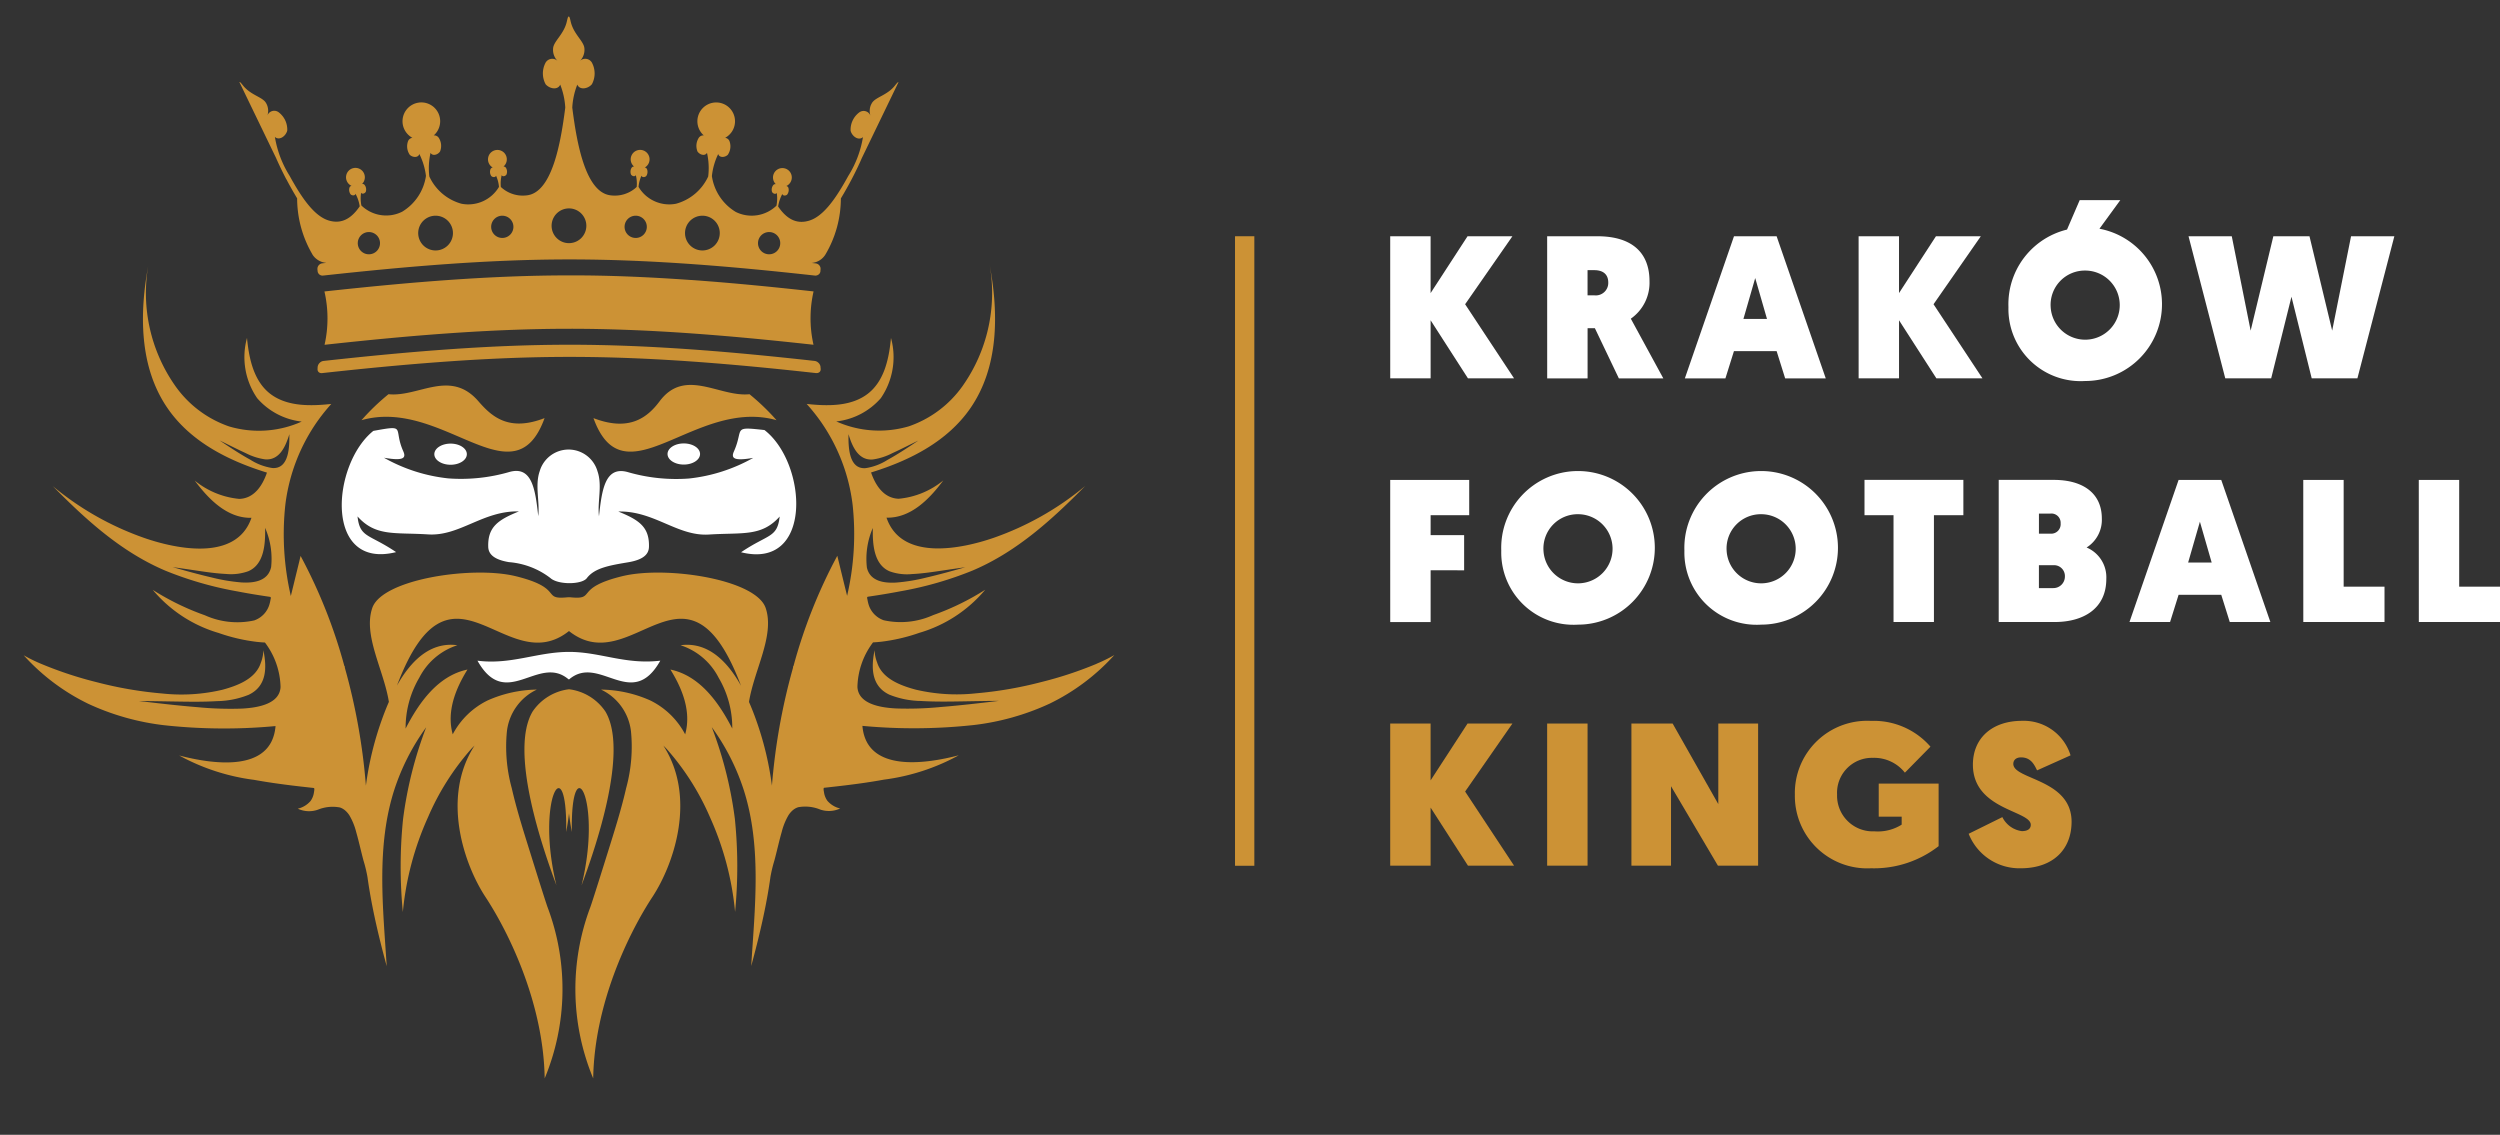 <svg id="kfk_logo" xmlns="http://www.w3.org/2000/svg" xmlns:xlink="http://www.w3.org/1999/xlink" width="220.306" height="100" viewBox="0 0 220.306 100">
  <rect x="0" y="0" width="220.306" height="100" fill="#333333" stroke="none"/>
  <defs>
    <clipPath id="clip-path">
      <rect id="Rectangle_922" data-name="Rectangle 922" width="220.306" height="100" fill="none"/>
    </clipPath>
  </defs>
  <g id="Group_3335" data-name="Group 3335" clip-path="url(#clip-path)">
    <path id="Path_3354" data-name="Path 3354" d="M132.292,129.326c.79,0,1.433.416,1.433.931s-.642.931-1.433.931-1.432-.417-1.432-.931.641-.931,1.432-.931m-20.55.016c.791,0,1.432.417,1.432.932s-.642.931-1.432.931-1.433-.418-1.433-.931.642-.932,1.433-.932m10.452,20.772h-.056c-2.658-2.258-5.513,2.839-8.028-1.643,2.941.378,5.245-.761,8.028-.773s4.955,1.138,8.084.773c-2.515,4.48-5.369-.614-8.028,1.643m15.148-11.2c2.4-1.624,3.187-1.243,3.4-3.145-1.611,1.794-3.257,1.395-6.232,1.585-2.767.177-4.836-2.108-7.993-2.027,1.819.736,2.758,1.354,2.706,3.119-.018.659-.517,1.133-1.825,1.352-1.674.282-2.964.5-3.65,1.4-.435.575-2.532.607-3.213-.011a6.864,6.864,0,0,0-3.65-1.4c-1.307-.219-1.807-.693-1.826-1.351-.052-1.765.889-2.383,2.706-3.119-3.156-.08-5.226,2.2-7.993,2.027-2.974-.19-4.62.208-6.232-1.585.211,1.9,1,1.52,3.4,3.145-6.379,1.593-5.679-7.741-2.006-10.682,3-.544,1.72-.262,2.637,1.793.268.6.038.877-1.7.572a14.65,14.65,0,0,0,5.666,1.82,15.258,15.258,0,0,0,5.413-.573c1.989-.541,2.26,1.589,2.517,3.9.146-1.3-.306-2.7.125-3.951a2.652,2.652,0,0,1,5.1.012c.432,1.25-.021,2.652.126,3.951.256-2.311.528-4.44,2.517-3.9a15.246,15.246,0,0,0,5.413.572,14.67,14.67,0,0,0,5.664-1.819c-1.739.3-1.968.03-1.7-.573.9-2.022-.2-2.2,2.691-1.879,3.779,2.922,4.315,12.362-2.063,10.769" transform="translate(-72.035 -90.25)" fill="#fff"/>
    <path id="Path_3355" data-name="Path 3355" d="M118.352,116.625c-2.477-2.865-5.28-.343-7.921-.62a19.93,19.93,0,0,0-2.38,2.29c7.167-2.04,13.427,7.3,16.134-.185-3.14,1.219-4.646-.113-5.833-1.486" transform="translate(-76.195 -81.267)" fill="#cc9235"/>
    <path id="Path_3356" data-name="Path 3356" d="M183.217,116.493c-1.086,1.454-2.694,2.7-5.833,1.486,2.706,7.485,8.967-1.856,16.134.185a19.831,19.831,0,0,0-2.382-2.29c-2.639.277-5.685-2.37-7.919.62" transform="translate(-125.088 -81.135)" fill="#cc9235"/>
    <path id="Path_3357" data-name="Path 3357" d="M138.923,105.533a.37.37,0,0,0,.221-.089.315.315,0,0,0,.1-.2.522.522,0,0,0,0-.065c0-.059-.009-.112-.014-.166l0-.035a.571.571,0,0,0-.17-.337.6.6,0,0,0-.343-.177c-3.609-.4-7.218-.757-10.828-1.014s-7.22-.414-10.821-.413-7.21.161-10.82.419-7.218.614-10.824,1.01a.575.575,0,0,0-.333.173.587.587,0,0,0-.172.34c-.006.06-.009.119-.011.176v.021c0,.021,0,.043,0,.064a.335.335,0,0,0,.1.21.349.349,0,0,0,.222.088.512.512,0,0,0,.07,0c3.627-.4,7.256-.753,10.883-1.012s7.256-.417,10.888-.418,7.263.154,10.889.412,7.259.614,10.886,1.016c.026,0,.052,0,.076,0" transform="translate(-66.925 -72.658)" fill="#cc9235"/>
    <path id="Path_3358" data-name="Path 3358" d="M129.291,82.721c-3.9-.275-7.445-.419-10.764-.408-3.339,0-6.861.138-10.766.416-3.159.224-6.587.543-10.785,1a10.591,10.591,0,0,1,.011,4.7c4.126-.451,7.52-.768,10.648-.991,3.942-.281,7.5-.419,10.893-.421s6.97.134,10.893.415c3.152.226,6.547.541,10.653.994a10.6,10.6,0,0,1,.006-4.7c-4.145-.459-7.573-.779-10.789-1.009" transform="translate(-68.386 -58.045)" fill="#cc9235"/>
    <path id="Path_3359" data-name="Path 3359" d="M75.7,19.225h0c.288.55.609,1.122.948,1.681A9.823,9.823,0,0,0,78,25.855v0a.026.026,0,0,1,0,.008h0a1.615,1.615,0,0,0,1.228.731l-.367.04a.492.492,0,0,0-.425.5c0,.035,0,.068.007.1s.006.057.011.1a.43.43,0,0,0,.161.288.436.436,0,0,0,.32.091c3.61-.394,7.221-.75,10.83-1.007s7.222-.415,10.839-.416,7.225.155,10.836.411,7.222.612,10.833,1.012h.006a.451.451,0,0,0,.321-.093.4.4,0,0,0,.162-.278v-.006l0-.037c.006-.052.011-.106.014-.162a.468.468,0,0,0-.114-.327.478.478,0,0,0-.306-.169l-.373-.04a1.574,1.574,0,0,0,1.245-.786,9.742,9.742,0,0,0,1.335-4.9c.338-.56.659-1.132.948-1.683h0c.358-.682.667-1.33.9-1.874l3.23-6.684v0s0,0,0,0c-.058-.024-.14.078-.318.3-.7.88-1.737,1.007-2.037,1.559a1.328,1.328,0,0,0-.111,1.1.643.643,0,0,0-1.014-.281,1.907,1.907,0,0,0-.74,1.6c.137.516.716.9,1.09.559a9.263,9.263,0,0,1-1.294,3.42c-1.02,1.859-2.146,3.56-3.467,3.948-.874.256-1.81.081-2.714-1.253a3.326,3.326,0,0,1,.371-1.106c.035.171.274.18.417.064a.661.661,0,0,0,.116-.6.236.236,0,0,0-.183-.163.828.828,0,1,0-.93-.165.234.234,0,0,0-.227.09.658.658,0,0,0-.1.6c.093.158.321.232.413.084a3.18,3.18,0,0,1-.026,1.123,3.147,3.147,0,0,1-3.589.55,4.425,4.425,0,0,1-2.1-3.157,5.834,5.834,0,0,1,.557-1.946c.093.338.571.325.84.074a1.312,1.312,0,0,0,.155-1.2.472.472,0,0,0-.385-.3,1.658,1.658,0,1,0-1.879-.211.473.473,0,0,0-.443.21,1.314,1.314,0,0,0-.114,1.206c.207.306.671.424.836.116a6.038,6.038,0,0,1,.106,2.089,4.395,4.395,0,0,1-2.836,2.4,3.144,3.144,0,0,1-3.3-1.486,2.96,2.96,0,0,1,.259-.987c.05.167.289.157.422.028a.663.663,0,0,0,.065-.6.237.237,0,0,0-.2-.146.831.831,0,1,0-.939-.086.234.234,0,0,0-.221.109.663.663,0,0,0-.046.6c.107.15.339.2.42.049a3,3,0,0,1,.075,1.04,2.822,2.822,0,0,1-2.287.739c-2.22-.242-2.993-4.582-3.389-7.738a6.517,6.517,0,0,1,.443-2.022c.2.494.921.394,1.286-.031a2.011,2.011,0,0,0,.03-1.849.676.676,0,0,0-1.088-.2,1.392,1.392,0,0,0,.4-1.088c-.03-.659-.955-1.251-1.214-2.4-.068-.3-.1-.43-.167-.43s-.1.132-.167.43c-.259,1.153-1.184,1.745-1.214,2.4a1.391,1.391,0,0,0,.4,1.088.676.676,0,0,0-1.088.2,2.007,2.007,0,0,0,.031,1.849c.365.425,1.088.525,1.286.031a6.548,6.548,0,0,1,.445,2.022c-.4,3.156-1.171,7.5-3.39,7.738a2.822,2.822,0,0,1-2.287-.739,3.018,3.018,0,0,1,.074-1.04c.08.156.313.1.419-.049a.655.655,0,0,0-.045-.6.233.233,0,0,0-.219-.109.829.829,0,1,0-.94.086.236.236,0,0,0-.2.146.661.661,0,0,0,.065.6c.132.129.371.138.422-.028a2.96,2.96,0,0,1,.259.987,3.145,3.145,0,0,1-3.3,1.486,4.39,4.39,0,0,1-2.835-2.4,6.033,6.033,0,0,1,.106-2.089c.165.308.629.19.836-.116a1.312,1.312,0,0,0-.115-1.206.47.47,0,0,0-.442-.21,1.659,1.659,0,1,0-1.878.211.474.474,0,0,0-.386.3,1.312,1.312,0,0,0,.156,1.2c.269.251.747.264.841-.074A5.878,5.878,0,0,1,88,18.931a4.423,4.423,0,0,1-2.1,3.157,3.147,3.147,0,0,1-3.589-.55,3.208,3.208,0,0,1-.026-1.123c.091.148.32.075.413-.084a.661.661,0,0,0-.1-.6.234.234,0,0,0-.228-.09.829.829,0,1,0-.929.165.236.236,0,0,0-.182.163.659.659,0,0,0,.116.6c.142.116.382.107.416-.064a3.3,3.3,0,0,1,.371,1.106c-.9,1.333-1.839,1.509-2.715,1.253-1.32-.387-2.446-2.089-3.466-3.948a9.251,9.251,0,0,1-1.293-3.42c.374.342.953-.043,1.089-.559a1.906,1.906,0,0,0-.738-1.6.645.645,0,0,0-1.016.281,1.325,1.325,0,0,0-.11-1.1c-.3-.552-1.337-.678-2.037-1.559-.177-.222-.259-.324-.318-.3v0s0,0,0,0l3.229,6.684c.239.544.548,1.192.9,1.874m42.554,4.661a.98.98,0,1,1-.98.979.979.979,0,0,1,.98-.979m-5.878-1.44a1.531,1.531,0,1,1-1.533,1.531,1.531,1.531,0,0,1,1.533-1.531m-5.88,0a.98.98,0,1,1-.98.979.979.979,0,0,1,.98-.979m-5.879-.644a1.531,1.531,0,1,1-1.532,1.531,1.532,1.532,0,0,1,1.532-1.531m-5.877.644a.98.98,0,1,1-.98.979.98.98,0,0,1,.98-.979m-5.879,0a1.531,1.531,0,1,1-1.531,1.531,1.531,1.531,0,0,1,1.531-1.531m-5.878,1.44a.98.98,0,1,1-.978.979.979.979,0,0,1,.978-.979" transform="translate(-50.464 -3.429)" fill="#cc9235"/>
    <path id="Path_3360" data-name="Path 3360" d="M101.612,114.471a33.609,33.609,0,0,1-4.846,1.6,34.29,34.29,0,0,1-5.789,1,15.736,15.736,0,0,1-5.3-.327c-1.37-.369-2.945-.973-3.394-2.381a3.322,3.322,0,0,1-.227-1.1c-.291,1.436-.349,3.145,1.3,3.924a7.766,7.766,0,0,0,2.782.557c1.369.083,2.755.05,4.134.027.921-.016,1.84-.032,2.763-.039-1.728.205-3.459.407-5.192.547a29.714,29.714,0,0,1-3.9.123c-1.554-.08-3.326-.456-3.4-1.9a6.765,6.765,0,0,1,1.376-3.922c.242-.011.486-.032.726-.059a15.749,15.749,0,0,0,3.351-.782,11.938,11.938,0,0,0,5.811-3.8,22.546,22.546,0,0,1-4.6,2.241,6.946,6.946,0,0,1-4.338.453,2.117,2.117,0,0,1-1.361-1.46,3.313,3.313,0,0,1-.076-.341c-.02-.118-.085-.259.05-.279q.5-.072.993-.151.965-.154,1.93-.338a31.21,31.21,0,0,0,6.274-1.81c3.887-1.644,7-4.48,9.933-7.452a26.026,26.026,0,0,1-8.022,4.55c-2.877,1-8.166,2.094-9.484-1.762,2.161.052,3.816-1.68,5.006-3.283a7.252,7.252,0,0,1-3.933,1.616c-1.318-.043-2.046-1.183-2.434-2.317l.208-.064c3.273-1.033,6.508-2.678,8.518-5.56,2.551-3.662,2.513-8.4,1.734-12.623a14.227,14.227,0,0,1-2.388,10.62,9.644,9.644,0,0,1-4.736,3.559,9.242,9.242,0,0,1-6.4-.428A6.1,6.1,0,0,0,82.6,91.066a6.375,6.375,0,0,0,.9-5.313c-.009.094-.019.188-.029.282-.182,1.706-.629,3.633-2.1,4.7-1.494,1.088-3.556,1.022-5.3.833A17.215,17.215,0,0,1,77.225,93a16.176,16.176,0,0,1,2.893,7.439,24.055,24.055,0,0,1-.484,8.041q-.37-1.5-.736-3.007c0,.009-.006-.022-.018-.07a.007.007,0,0,1,0,.005s0-.005,0-.008-.006-.022-.009-.034-.009-.039-.014-.061-.015-.06-.024-.095a0,0,0,0,1,0,0s0-.005,0-.007c-.032-.128-.062-.255-.062-.255A45.707,45.707,0,0,0,74.9,114.7c-.009-.018-.014-.036-.023-.053,0,.059-.008.118-.012.177a54.261,54.261,0,0,0-1.855,10.38,27.847,27.847,0,0,0-1.37-5.716c-.181-.516-.4-1.083-.652-1.66.446-2.811,2.292-5.863,1.468-8.281-.869-2.547-8.827-3.733-12.634-2.8-4.314,1.055-2.218,2.1-4.576,1.86h-.244c-2.359.237-.263-.805-4.577-1.86-3.807-.931-11.764.254-12.634,2.8-.824,2.416,1.016,5.469,1.463,8.277-.254.579-.471,1.146-.653,1.664a27.85,27.85,0,0,0-1.371,5.716,54.266,54.266,0,0,0-1.854-10.38c0-.059-.009-.118-.013-.177-.008.017-.014.036-.022.053a45.814,45.814,0,0,0-3.867-9.739s-.032.127-.062.255l0,.007v0c-.008.034-.017.068-.024.095l-.014.061-.008.034,0,.008v-.005c-.012.048-.019.078-.017.07q-.368,1.5-.735,3.007a24.063,24.063,0,0,1-.484-8.041A16.188,16.188,0,0,1,33.025,93a17.154,17.154,0,0,1,1.155-1.432c-1.747.189-3.808.255-5.3-.833-1.468-1.068-1.915-3-2.1-4.7-.011-.094-.019-.188-.028-.282a6.371,6.371,0,0,0,.9,5.313,6.1,6.1,0,0,0,3.923,2.057,9.239,9.239,0,0,1-6.4.428,9.645,9.645,0,0,1-4.736-3.559,14.23,14.23,0,0,1-2.388-10.62c-.78,4.22-.818,8.961,1.735,12.623,2.008,2.883,5.245,4.528,8.515,5.56l.208.064c-.387,1.134-1.116,2.273-2.433,2.317a7.25,7.25,0,0,1-3.932-1.616c1.19,1.6,2.844,3.336,5,3.283-1.318,3.856-6.606,2.765-9.483,1.762a26.031,26.031,0,0,1-8.019-4.55c2.927,2.971,6.044,5.808,9.932,7.452a31.188,31.188,0,0,0,6.273,1.81q.962.185,1.929.338.5.079.992.151c.135.02.07.161.05.279a3.094,3.094,0,0,1-.076.341,2.117,2.117,0,0,1-1.361,1.46,6.942,6.942,0,0,1-4.336-.453,22.555,22.555,0,0,1-4.6-2.241,11.942,11.942,0,0,0,5.811,3.8,15.755,15.755,0,0,0,3.351.782c.241.027.484.048.726.059a6.761,6.761,0,0,1,1.376,3.922c-.08,1.441-1.85,1.817-3.4,1.9a29.717,29.717,0,0,1-3.9-.123c-1.734-.141-3.464-.342-5.191-.547.922.007,1.842.023,2.762.039,1.379.023,2.765.055,4.134-.027a7.768,7.768,0,0,0,2.782-.557c1.652-.779,1.594-2.488,1.3-3.924a3.335,3.335,0,0,1-.225,1.1c-.45,1.408-2.025,2.012-3.395,2.381a15.726,15.726,0,0,1-5.3.327,34.254,34.254,0,0,1-5.788-1,33.563,33.563,0,0,1-4.845-1.6,13.816,13.816,0,0,1-1.573-.77,18.6,18.6,0,0,0,5.693,4.278,21.932,21.932,0,0,0,6.664,1.886,48.682,48.682,0,0,0,9.839.077c-.348,4.2-5.7,3.322-8.493,2.591a18.645,18.645,0,0,0,6.612,2.15c1.149.209,2.307.371,3.465.512.49.059.979.114,1.469.168l.313.034c.1.011.032.307.017.4a1.686,1.686,0,0,1-.294.744,2.117,2.117,0,0,1-1.129.682,2.347,2.347,0,0,0,1.763.091,3.451,3.451,0,0,1,1.947-.2c.023.006.047.019.069.024a1.354,1.354,0,0,1,.129.059,1.426,1.426,0,0,1,.235.154,1.963,1.963,0,0,1,.422.487,5.578,5.578,0,0,1,.581,1.438c.241.837.422,1.691.649,2.531a11.888,11.888,0,0,1,.347,1.444c.073.527.157,1.052.248,1.576.373,2.117.884,4.206,1.447,6.279-.319-5.141-.937-10.5.653-15.5a19.839,19.839,0,0,1,2.823-5.553,35.112,35.112,0,0,0-2.036,8.093,41.432,41.432,0,0,0-.018,8.184,26.228,26.228,0,0,1,2.211-8.34A22.461,22.461,0,0,1,46.484,122c.1-.113.214-.22.321-.329-2.969,4.6-.906,10.5.953,13.333,2.166,3.3,5.127,9.5,5.225,16a20.477,20.477,0,0,0,.273-15.037c-.15-.382-1.119-3.483-1.486-4.66-.607-1.95-1.236-3.9-1.691-5.892a13.8,13.8,0,0,1-.423-5,4.655,4.655,0,0,1,2.636-3.674,10.989,10.989,0,0,0-4.318.947,6.89,6.89,0,0,0-3.093,2.995c-.558-2.005.25-4.018,1.3-5.709-2.63.549-4.3,2.96-5.452,5.2a8.693,8.693,0,0,1,1.21-4.492,5.75,5.75,0,0,1,3.351-2.851c-2.448-.334-4.16,1.477-5.325,3.558,4.77-12.591,9.58-.374,15.16-4.807,5.581,4.434,10.388-7.791,15.16,4.818-1.166-2.086-2.878-3.9-5.331-3.569a5.752,5.752,0,0,1,3.351,2.851,8.692,8.692,0,0,1,1.21,4.492c-1.154-2.239-2.822-4.65-5.452-5.2,1.052,1.691,1.86,3.7,1.3,5.709a6.89,6.89,0,0,0-3.093-2.995,10.991,10.991,0,0,0-4.32-.947,4.657,4.657,0,0,1,2.638,3.674,13.8,13.8,0,0,1-.423,5c-.455,1.993-1.084,3.942-1.691,5.892-.368,1.177-1.338,4.278-1.487,4.66a20.483,20.483,0,0,0,.272,15.037c.1-6.5,3.06-12.7,5.225-16,1.86-2.834,3.924-8.732.955-13.333.108.109.218.216.321.329a22.493,22.493,0,0,1,3.79,5.985,26.2,26.2,0,0,1,2.212,8.34,41.387,41.387,0,0,0-.018-8.184,35.114,35.114,0,0,0-2.037-8.093,19.776,19.776,0,0,1,2.823,5.553c1.591,5,.973,10.358.653,15.5.565-2.073,1.075-4.163,1.448-6.279.091-.524.175-1.049.248-1.576a12.114,12.114,0,0,1,.347-1.444c.227-.84.408-1.694.65-2.531a5.545,5.545,0,0,1,.58-1.438,1.943,1.943,0,0,1,.422-.487,1.432,1.432,0,0,1,.236-.154,1.3,1.3,0,0,1,.13-.059c.023,0,.045-.018.068-.024a3.457,3.457,0,0,1,1.948.2,2.346,2.346,0,0,0,1.762-.091,2.116,2.116,0,0,1-1.129-.682,1.682,1.682,0,0,1-.294-.744c-.015-.092-.085-.389.017-.4l.312-.034c.49-.054.98-.109,1.47-.168,1.158-.141,2.317-.3,3.466-.512a18.651,18.651,0,0,0,6.614-2.15c-2.793.731-8.146,1.6-8.495-2.591a48.7,48.7,0,0,0,9.84-.077,21.95,21.95,0,0,0,6.666-1.886,18.63,18.63,0,0,0,5.694-4.278,14.02,14.02,0,0,1-1.574.77m-72.74-8.492c-.277,1.221-1.538,1.39-2.6,1.324a16.013,16.013,0,0,1-2.63-.438c-1.155-.269-2.3-.588-3.438-.911.623.085,1.246.177,1.869.269.932.138,1.868.285,2.811.331a4.533,4.533,0,0,0,1.974-.236c1.446-.608,1.516-2.487,1.493-3.823a6.827,6.827,0,0,1,.526,3.484m.107-8.759a4.978,4.978,0,0,1-1.927-.725c-.939-.515-1.833-1.114-2.723-1.708.772.37,1.531.767,2.31,1.121a5.348,5.348,0,0,0,1.7.547c1.29.114,1.83-1.183,2.143-2.219.012,1.028.005,3.1-1.507,2.983M81.9,102.5c-.023,1.336.047,3.216,1.493,3.823a4.54,4.54,0,0,0,1.976.236c.942-.046,1.879-.193,2.81-.331.623-.092,1.246-.184,1.869-.269-1.14.323-2.284.642-3.439.911a16,16,0,0,1-2.632.438c-1.066.066-2.328-.1-2.6-1.324A6.82,6.82,0,0,1,81.9,102.5m-2.14-8.258c.313,1.036.854,2.333,2.143,2.219a5.35,5.35,0,0,0,1.7-.547c.779-.354,1.54-.751,2.312-1.121-.89.593-1.785,1.193-2.725,1.708a4.978,4.978,0,0,1-1.927.725c-1.513.113-1.519-1.955-1.507-2.983" transform="translate(-4.985 -55.972)" fill="#cc9235"/>
    <path id="Path_3361" data-name="Path 3361" d="M161.791,223.294c1.166-3.124,4.207-11.825,2.09-15.33a4.544,4.544,0,0,0-3.191-1.946h-.009a4.545,4.545,0,0,0-3.193,1.946c-2.118,3.505.924,12.206,2.089,15.33-1.872-7.614.973-12.288.859-4.693.113-.625.193-1.169.248-1.648.055.478.135,1.023.249,1.648-.114-7.6,2.731-2.921.857,4.693" transform="translate(-110.542 -145.279)" fill="#cc9235"/>
    <path id="Path_3362" data-name="Path 3362" d="M415.538,70.614h3.56v5.01l3.256-5.01h3.954l-4.168,5.993,4.312,6.53H422.39L419.1,78.021v5.117h-3.56Z" transform="translate(-293.03 -49.796)" fill="#fff"/>
    <path id="Path_3363" data-name="Path 3363" d="M462.45,70.615h4.419c3.113,0,4.6,1.5,4.6,3.954a3.86,3.86,0,0,1-1.646,3.31l2.863,5.26h-3.918l-2.111-4.419h-.644v4.419h-3.56Zm4.151,5.206a1.1,1.1,0,0,0,1.234-1.127c0-.7-.43-1.091-1.234-1.091h-.591v2.218Z" transform="translate(-326.111 -49.796)" fill="#fff"/>
    <path id="Path_3364" data-name="Path 3364" d="M507.926,80.74l-.751,2.4H503.6l4.33-12.524h3.757l4.33,12.524h-3.578l-.751-2.4ZM509.8,74.3l-1.038,3.6h2.076Z" transform="translate(-355.127 -49.796)" fill="#fff"/>
    <path id="Path_3365" data-name="Path 3365" d="M555.546,70.614h3.56v5.01l3.256-5.01h3.954l-4.168,5.993,4.312,6.53H562.4l-3.292-5.117v5.117h-3.56Z" transform="translate(-391.761 -49.796)" fill="#fff"/>
    <path id="Path_3366" data-name="Path 3366" d="M600.332,69.241a6.768,6.768,0,1,1,6.763,6.513,6.364,6.364,0,0,1-6.763-6.513m3.721,0a3.046,3.046,0,1,0,3.042-3.22,3.02,3.02,0,0,0-3.042,3.22m2.559-9.428h3.579l-1.969,2.7h-2.773Z" transform="translate(-423.343 -42.179)" fill="#fff"/>
    <path id="Path_3367" data-name="Path 3367" d="M663.234,75.946l-1.789,7.192H657.4l-3.238-12.524h3.811l1.664,8.319,2-8.319h3.184l2,8.319,1.664-8.319H672.3l-3.256,12.524h-4.026Z" transform="translate(-461.304 -49.796)" fill="#fff"/>
    <path id="Path_3368" data-name="Path 3368" d="M415.538,143.442H422.5v3.113h-3.4v1.753h2.952v3.1H419.1v4.562h-3.56Z" transform="translate(-293.03 -101.152)" fill="#fff"/>
    <path id="Path_3369" data-name="Path 3369" d="M448.735,149.129a6.768,6.768,0,1,1,6.763,6.512,6.364,6.364,0,0,1-6.763-6.512m3.721,0a3.046,3.046,0,1,0,3.041-3.22,3.019,3.019,0,0,0-3.041,3.22" transform="translate(-316.44 -100.596)" fill="#fff"/>
    <path id="Path_3370" data-name="Path 3370" d="M503.475,149.129a6.768,6.768,0,1,1,6.762,6.512,6.364,6.364,0,0,1-6.762-6.512m3.721,0a3.046,3.046,0,1,0,3.041-3.22,3.019,3.019,0,0,0-3.041,3.22" transform="translate(-355.041 -100.596)" fill="#fff"/>
    <path id="Path_3371" data-name="Path 3371" d="M559.865,146.554h-2.558v-3.113h8.713v3.113h-2.594v9.411h-3.56Z" transform="translate(-393.003 -101.152)" fill="#fff"/>
    <path id="Path_3372" data-name="Path 3372" d="M597.421,143.441h4.848c2.63,0,4.24,1.216,4.24,3.4a2.883,2.883,0,0,1-1.342,2.558,2.849,2.849,0,0,1,1.736,2.773c0,2.63-2.04,3.793-4.544,3.793h-4.938Zm4.58,4.741a.836.836,0,0,0,.877-.912.814.814,0,0,0-.912-.859h-1v1.771Zm.233,4.795a1.017,1.017,0,0,0,1.02-1.02.957.957,0,0,0-.966-1h-1.324v2.022Z" transform="translate(-421.29 -101.152)" fill="#fff"/>
    <path id="Path_3373" data-name="Path 3373" d="M640.835,153.568l-.751,2.4h-3.578l4.33-12.524h3.757l4.33,12.524h-3.578l-.751-2.4Zm1.878-6.441-1.038,3.6h2.076Z" transform="translate(-448.852 -101.153)" fill="#fff"/>
    <path id="Path_3374" data-name="Path 3374" d="M688.454,143.442h3.56v9.411h3.6v3.113h-7.156Z" transform="translate(-485.485 -101.152)" fill="#fff"/>
    <path id="Path_3375" data-name="Path 3375" d="M722.986,143.442h3.56v9.411h3.6v3.113h-7.156Z" transform="translate(-509.837 -101.152)" fill="#fff"/>
    <path id="Path_3376" data-name="Path 3376" d="M415.538,216.268h3.56v5.009l3.256-5.009h3.954l-4.168,5.993,4.312,6.53H422.39l-3.292-5.117v5.117h-3.56Z" transform="translate(-293.03 -152.508)" fill="#cc9235"/>
    <rect id="Rectangle_920" data-name="Rectangle 920" width="3.56" height="12.524" transform="translate(136.339 63.76)" fill="#cc9235"/>
    <path id="Path_3377" data-name="Path 3377" d="M487.635,216.268h3.632l4.025,7.1v-7.1H498.8v12.524h-3.542l-4.133-7v7h-3.489Z" transform="translate(-343.871 -152.508)" fill="#cc9235"/>
    <path id="Path_3378" data-name="Path 3378" d="M536.489,221.955a6.37,6.37,0,0,1,6.709-6.477,6.617,6.617,0,0,1,5.242,2.272l-2.254,2.29a3.452,3.452,0,0,0-2.809-1.306,3.077,3.077,0,0,0-3.167,3.22,3.147,3.147,0,0,0,3.292,3.256,3.933,3.933,0,0,0,2.4-.59v-.7h-2.022v-2.916h5.278v5.511a9.277,9.277,0,0,1-5.958,1.95,6.378,6.378,0,0,1-6.709-6.512" transform="translate(-378.322 -151.951)" fill="#cc9235"/>
    <path id="Path_3379" data-name="Path 3379" d="M591.408,223.958a2.243,2.243,0,0,0,1.718,1.234c.555,0,.787-.233.787-.555,0-1.27-5.1-1.306-5.1-5.3,0-2.379,1.735-3.865,4.33-3.865a4.313,4.313,0,0,1,4.276,3.042l-2.952,1.324c-.251-.519-.555-1.145-1.413-1.145-.429,0-.68.233-.68.573,0,1.4,5.135,1.324,5.135,5.1,0,2.4-1.592,4.1-4.49,4.1a4.813,4.813,0,0,1-4.58-3.041Z" transform="translate(-414.956 -151.951)" fill="#cc9235"/>
    <rect id="Rectangle_921" data-name="Rectangle 921" width="1.703" height="55.474" transform="translate(108.833 20.819)" fill="#cc9235"/>
  </g>
</svg>
